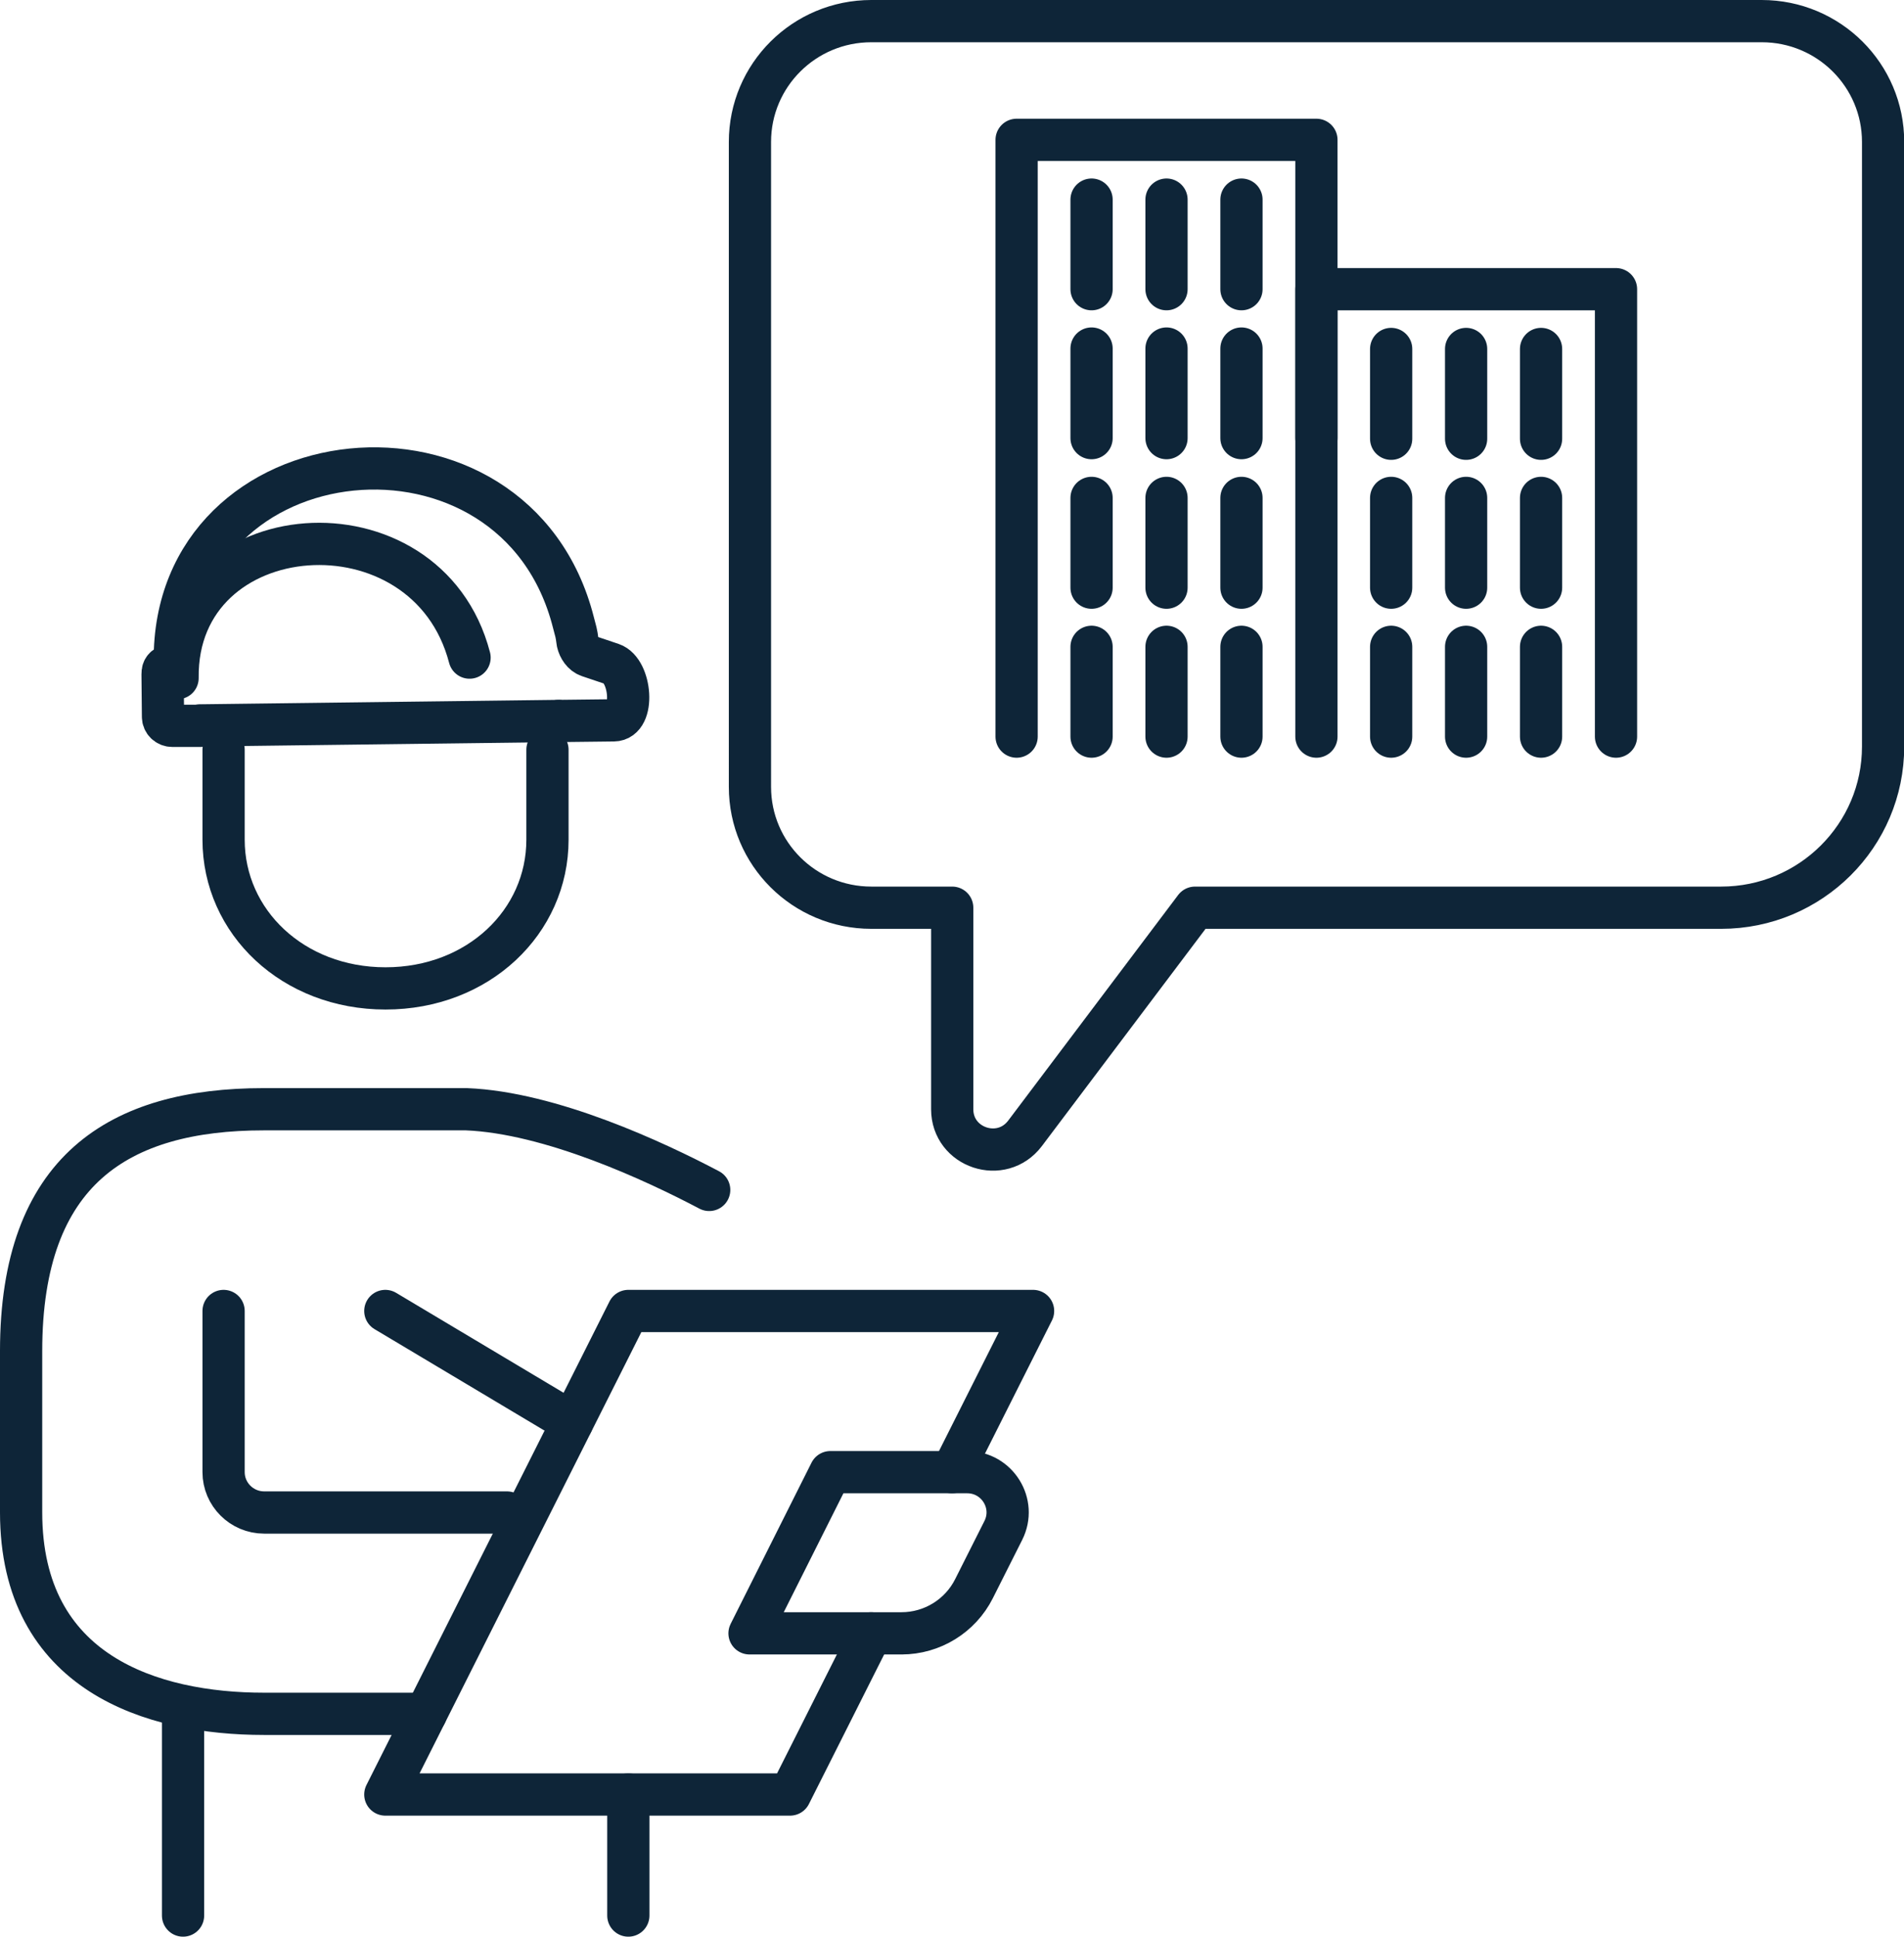 <?xml version="1.0" encoding="UTF-8"?><svg id="Layer_2" xmlns="http://www.w3.org/2000/svg" viewBox="0 0 90.18 91.68"><defs><style>.cls-1{fill-rule:evenodd;}.cls-1,.cls-2{fill:none;stroke:#0e2538;stroke-linecap:round;stroke-linejoin:round;stroke-width:2px;}</style></defs><g id="Icons"><g><g><path class="cls-2" d="M10.59,35.49v4.26c0,3.89,3.28,7.04,7.67,7.04s7.67-3.15,7.67-7.04v-4.26"/><path class="cls-2" d="M33.59,56.33c-2.56-1.35-7.51-3.66-11.5-3.82H12.5c-6.87,0-11.5,2.88-11.5,11.45v7.63c0,7.63,6.21,9.54,11.5,9.54h7.67"/><path class="cls-2" d="M10.59,62.06v7.63c0,1.05,.86,1.91,1.92,1.91h11.5"/><line class="cls-2" x1="8.67" y1="81.14" x2="8.67" y2="90.68"/><line class="cls-2" x1="29.76" y1="84.95" x2="29.76" y2="90.68"/><path class="cls-2" d="M42.72,77.32h-7.22l3.83-7.63h6.48c1.42,0,2.35,1.49,1.71,2.76l-1.39,2.76c-.65,1.29-1.98,2.11-3.43,2.11Z"/><line class="cls-2" x1="18.25" y1="62.06" x2="27.1" y2="67.34"/><polyline class="cls-2" points="45.09 69.69 48.93 62.06 29.76 62.06 18.25 84.95 37.42 84.95 41.26 77.32"/><path class="cls-2" d="M41.26,1h42.18c3.18,0,5.75,2.56,5.75,5.72v28.62c0,4.21-3.43,7.63-7.67,7.63h-24.92l-8.05,10.68c-1.11,1.47-3.45,.69-3.45-1.14v-9.54h-3.83c-3.18,0-5.75-2.56-5.75-5.72V6.72c0-3.16,2.57-5.72,5.75-5.72Z"/><line class="cls-2" x1="9.49" y1="34.34" x2="26.45" y2="34.13"/><path class="cls-1" d="M26.45,34.13l2.62-.03h0c1.02-.01,.82-2.36-.09-2.67l-1.1-.37c-.27-.09-.46-.38-.52-.65-.07-.53-.08-.46-.2-.94-2.74-10.81-18.98-9.11-18.88,1.83-.05,.26-.59,.1-.58,.61l.02,2.02c0,.24,.2,.43,.44,.43h1.33"/><path class="cls-1" d="M22.24,31.13c-2.03-7.77-13.93-6.85-13.83,.97"/></g><g><line class="cls-2" x1="55.25" y1="16.5" x2="55.25" y2="20.74"/><line class="cls-2" x1="51.7" y1="16.5" x2="51.7" y2="20.74"/><line class="cls-2" x1="55.25" y1="9.45" x2="55.25" y2="13.69"/><line class="cls-2" x1="51.7" y1="9.45" x2="51.7" y2="13.69"/><line class="cls-2" x1="55.25" y1="23.57" x2="55.25" y2="27.82"/><line class="cls-2" x1="51.7" y1="23.57" x2="51.7" y2="27.82"/><line class="cls-2" x1="55.25" y1="30.62" x2="55.25" y2="34.87"/><line class="cls-2" x1="58.8" y1="16.5" x2="58.8" y2="20.74"/><line class="cls-2" x1="58.8" y1="9.45" x2="58.8" y2="13.69"/><line class="cls-2" x1="58.8" y1="23.57" x2="58.8" y2="27.82"/><line class="cls-2" x1="58.8" y1="30.62" x2="58.8" y2="34.87"/><line class="cls-2" x1="51.7" y1="30.62" x2="51.7" y2="34.87"/><polyline class="cls-2" points="48.15 34.87 48.15 6.62 62.35 6.62 62.35 34.87"/><line class="cls-2" x1="69.44" y1="23.57" x2="69.44" y2="27.82"/><line class="cls-2" x1="65.89" y1="23.57" x2="65.89" y2="27.82"/><line class="cls-2" x1="69.44" y1="30.62" x2="69.44" y2="34.87"/><line class="cls-2" x1="72.99" y1="23.57" x2="72.99" y2="27.82"/><line class="cls-2" x1="72.99" y1="30.62" x2="72.99" y2="34.87"/><line class="cls-2" x1="69.44" y1="16.52" x2="69.44" y2="20.77"/><line class="cls-2" x1="65.89" y1="16.52" x2="65.89" y2="20.77"/><line class="cls-2" x1="72.99" y1="16.52" x2="72.99" y2="20.77"/><line class="cls-2" x1="65.89" y1="30.62" x2="65.89" y2="34.87"/><polyline class="cls-2" points="62.35 20.74 62.35 13.69 76.54 13.69 76.54 34.87"/></g></g></g></svg>